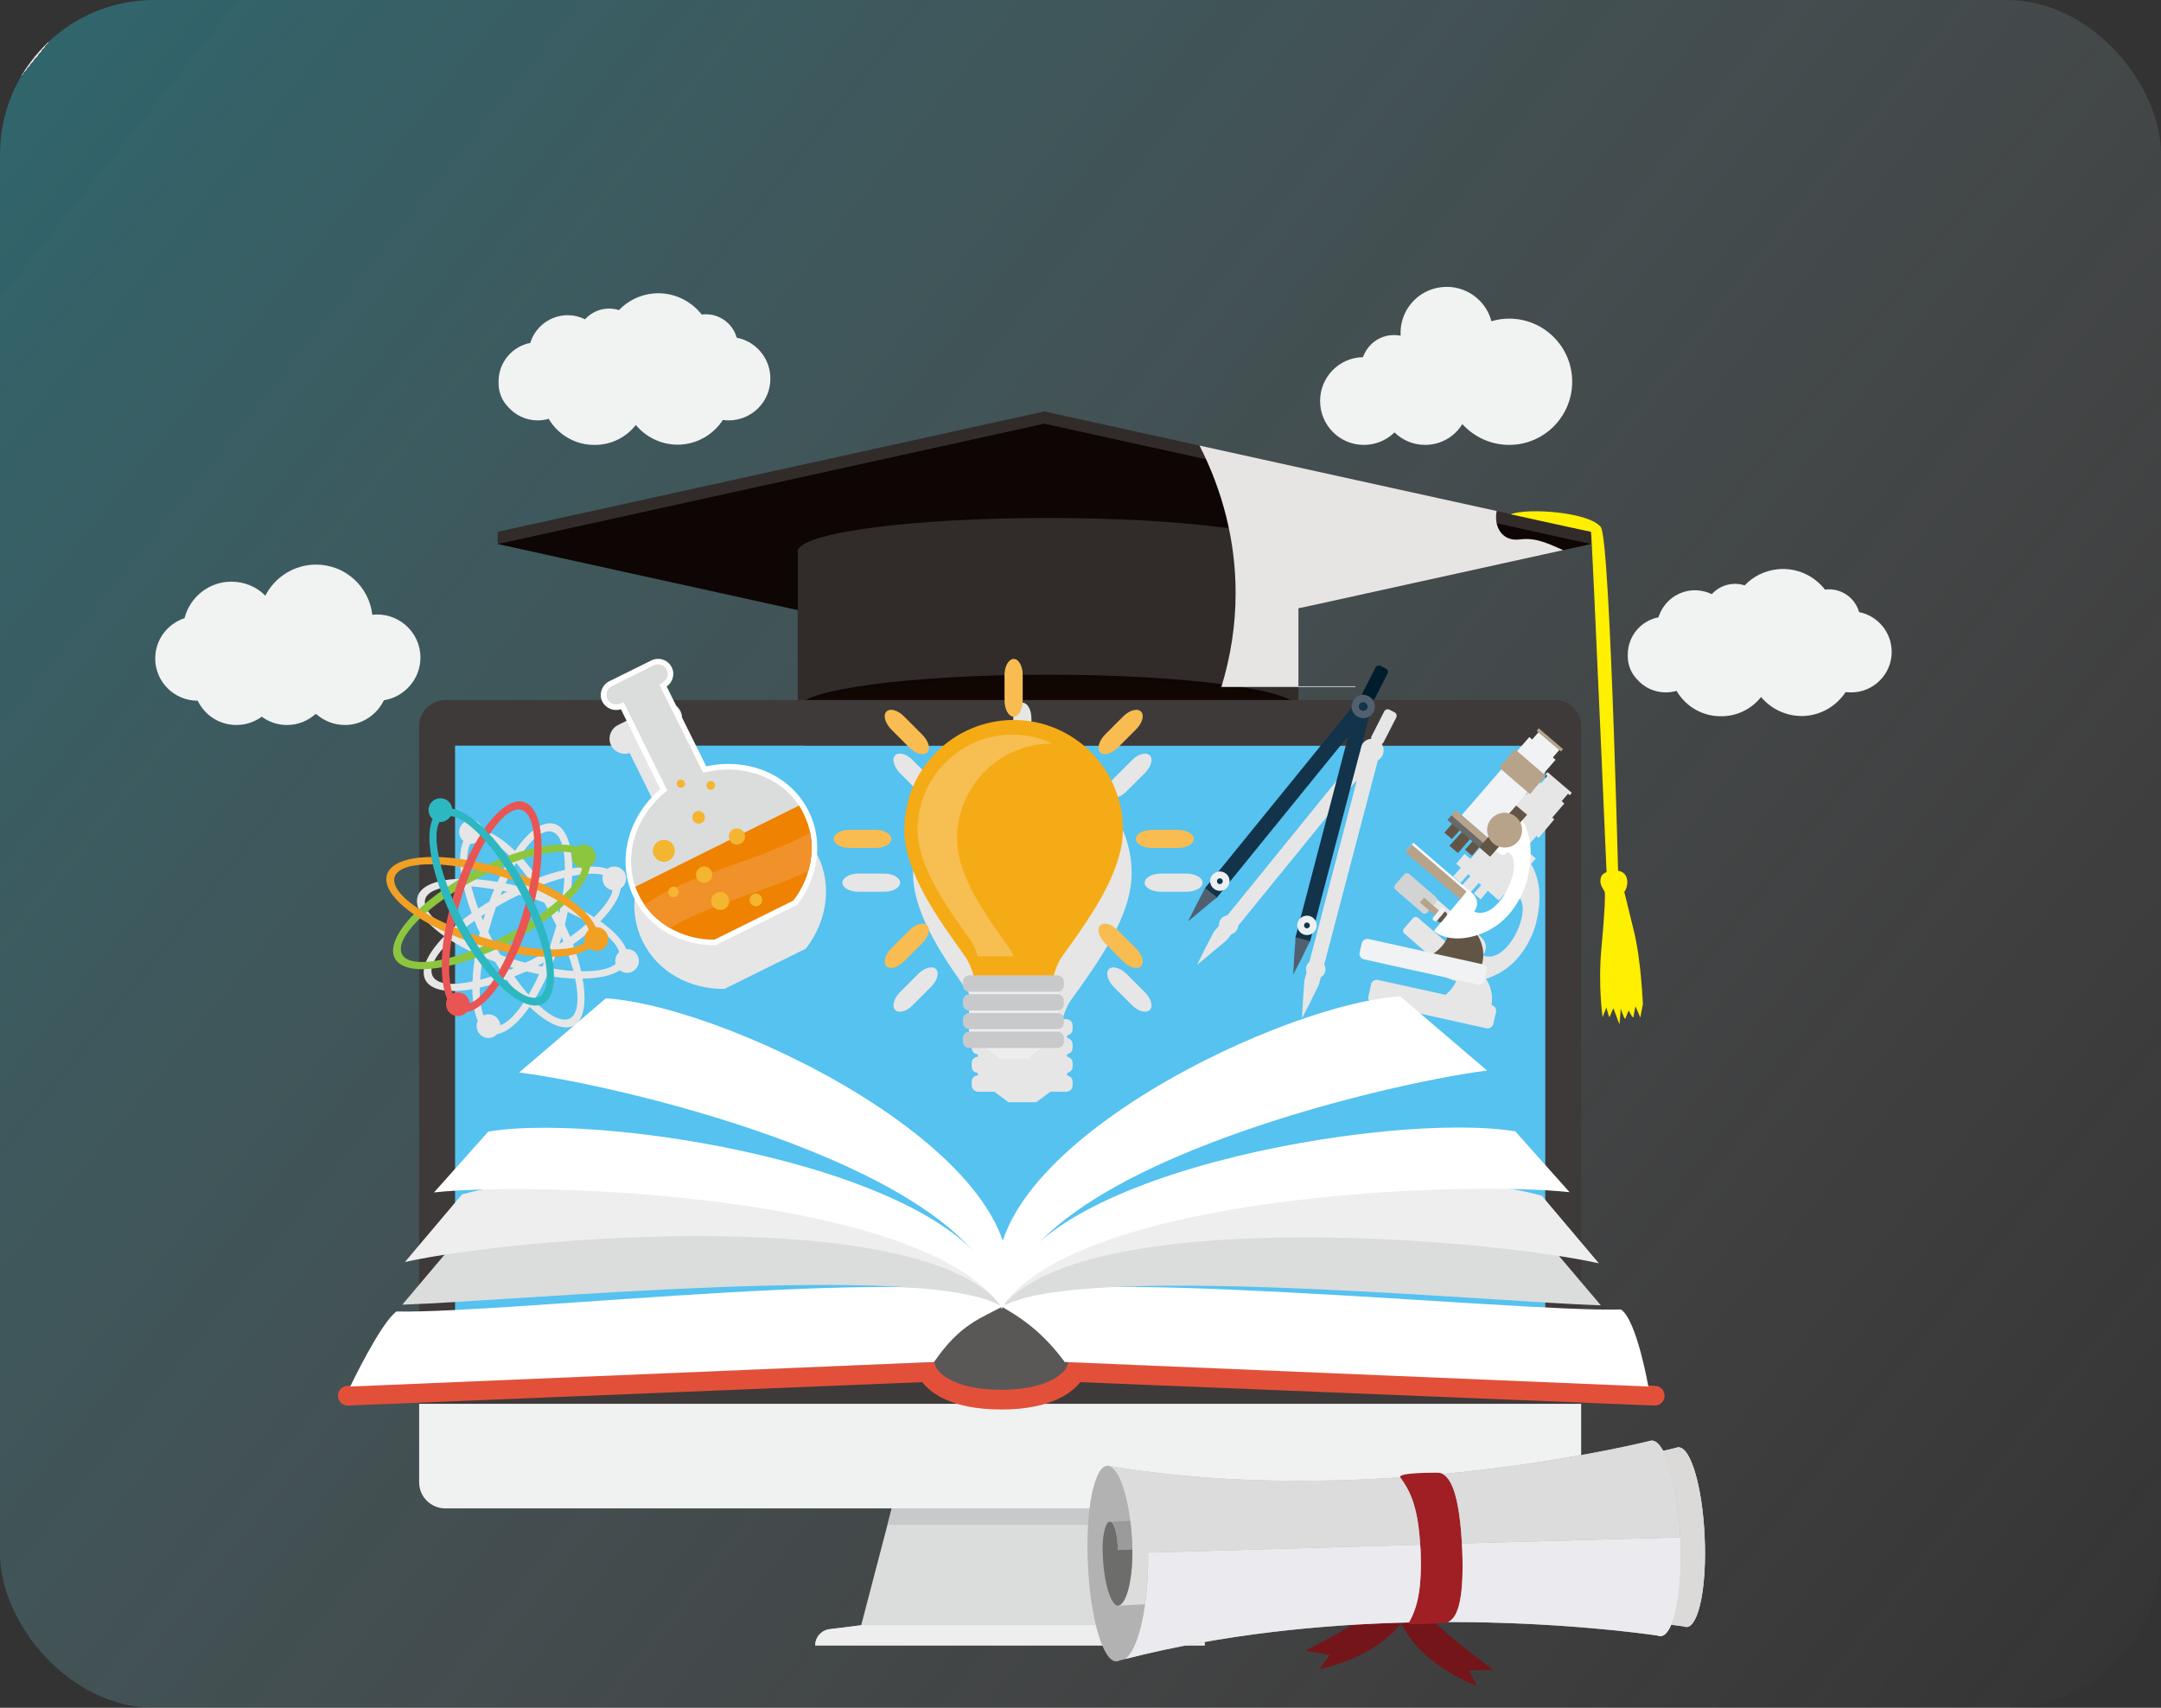 <svg width="701" height="554" viewBox="0 0 701 554" fill="none" xmlns="http://www.w3.org/2000/svg">
<rect x="0" y="0" width="701" height="554" fill="#333333" stroke="none"/>
<rect width="701" height="554" rx="50" fill="url(#paint0_linear_376_8745)"/>
<path d="M338.778 133.463L427.441 152.984L516.105 172.506V176.481L427.441 192.028L338.778 211.549L250.114 192.028L161.451 176.481V172.506L250.114 152.984L338.778 133.463Z" fill="#312C2A"/>
<path d="M338.778 137.438L427.441 156.96L516.105 176.481L427.441 196.003L338.778 215.524L250.114 196.003L161.451 176.481L250.114 156.96L338.778 137.438Z" fill="#0E0604"/>
<path d="M258.775 178.327H258.917C261.33 172.577 296.682 168.034 339.985 168.034C383.358 168.034 418.71 172.577 421.124 178.327H421.195V178.966V229.793H258.775V178.966V178.327Z" fill="#312C2A"/>
<path d="M339.985 240.725C384.778 240.725 421.195 235.827 421.195 229.793C421.195 223.759 384.778 218.861 339.985 218.861C295.263 218.861 258.775 223.759 258.775 229.793C258.775 235.827 295.263 240.725 339.985 240.725Z" fill="#0E0604"/>
<path d="M339.984 239.305C383.997 239.305 419.845 235.046 419.845 229.793C419.845 224.54 383.997 220.281 339.984 220.281C296.043 220.281 260.194 224.54 260.194 229.793C260.194 235.046 296.043 239.305 339.984 239.305Z" fill="#120603"/>
<path d="M490.052 166.827C495.731 164.627 515.75 166.188 519.299 171.016C522.494 175.346 525.333 300.426 525.333 300.426L521.926 300.639C521.926 300.639 516.389 172.577 516.105 172.506C515.75 172.506 490.052 166.827 490.052 166.827Z" fill="#FFEF00"/>
<path d="M519.512 284.17C518.305 286.867 520.435 288.571 520.577 289.494C520.719 290.487 520.577 296.025 519.441 308.021C518.376 320.089 519.867 329.957 519.867 329.957C519.867 329.957 521.145 326.549 521.145 326.833C521.145 327.188 521.997 330.312 522.139 329.886C522.281 329.531 523.345 327.046 523.345 327.046L525.333 332.299L525.759 327.259C525.759 327.259 527.037 331.092 527.25 330.454C527.392 329.886 528.315 327.827 528.315 327.827C528.315 327.827 529.734 330.595 529.876 329.957C529.947 329.389 530.515 326.407 530.515 326.407C530.515 326.407 532.148 330.383 532.148 330.028C532.148 329.673 532.929 325.768 532.929 325.768C532.929 325.768 532.361 311.429 530.018 302.058C527.747 292.617 526.895 289.352 526.895 289.352C526.895 289.352 528.173 287.79 527.818 285.376C527.179 280.833 520.364 282.324 519.512 284.17Z" fill="#FFEF00"/>
<g style="mix-blend-mode:multiply">
<path d="M421.194 197.352L427.441 196.003L507.089 178.469C502.475 176.482 498.358 174.281 493.034 174.991C487 175.772 484.515 170.519 485.509 165.762L427.441 152.985L389.108 144.537C396.633 159.303 400.821 175.488 400.821 192.383C400.821 202.889 399.188 213.04 396.207 222.836H439.722V222.623H421.194V197.352Z" fill="#E7E5E4"/>
</g>
<path d="M264.454 533.762C264.454 531.065 266.441 528.864 269.068 528.509L279.361 527.231L289.583 488.117H365.682L375.904 527.231L386.197 528.509C388.824 528.864 390.812 531.065 390.812 533.762H264.454Z" fill="#DBDCDC"/>
<path d="M287.879 494.648L289.583 488.117H365.682L367.386 494.648H287.879Z" fill="#C8C9CA"/>
<path d="M135.966 455.392V235.543C135.966 230.858 139.8 227.096 144.485 227.096H504.463C509.148 227.096 512.911 230.858 512.911 235.543V455.392H135.966Z" fill="#3E3A39"/>
<path d="M504.463 489.324H144.485C139.8 489.324 135.966 485.562 135.966 480.877V455.392H512.911V480.877C512.911 485.562 509.148 489.324 504.463 489.324Z" fill="#F0F1F1"/>
<path d="M264.454 533.762C264.454 531.065 266.441 528.864 269.068 528.509L279.361 527.231H375.904L386.197 528.509C388.824 528.864 390.812 531.065 390.812 533.762H264.454Z" fill="#EEEEEF"/>
<path d="M147.679 241.932H501.268V440.484H147.679V241.932Z" fill="#55C2F0"/>
<path d="M147.679 241.932H260.762L362.345 440.484H147.679V241.932Z" fill="#55C2F0"/>
<g style="mix-blend-mode:multiply">
<path d="M231.941 262.802L219.093 236.892C221.08 235.543 221.861 232.846 220.725 230.645C219.519 228.231 216.537 227.238 214.124 228.444L200.494 235.188C198.08 236.395 197.016 239.377 198.222 241.79C199.358 243.991 201.914 245.056 204.256 244.275L217.034 270.185C206.528 279.13 202.624 293.54 208.516 305.466C213.414 315.404 223.849 320.941 234.994 320.799L261.401 307.738C268.216 298.935 270.133 287.293 265.164 277.355C259.272 265.429 245.429 259.821 231.941 262.802Z" fill="#E6E6E6"/>
<path fill-rule="evenodd" clip-rule="evenodd" d="M206.812 309.938C207.805 311.784 207.096 314.127 205.25 315.12C203.83 315.901 202.197 315.688 201.062 314.766C198.506 316.469 194.318 317.392 188.994 317.463C190.342 325.13 189.491 330.88 186.083 332.725C182.676 334.5 177.423 332.016 171.815 326.62C168.265 331.661 164.574 334.926 161.309 335.423C161.025 335.754 160.67 336.038 160.244 336.275C158.398 337.269 156.055 336.559 155.062 334.642C154.423 333.506 154.494 332.229 154.991 331.164C153.855 328.608 153.287 325.059 153.216 320.87C145.62 322.219 139.87 321.367 138.025 317.96C136.179 314.482 138.734 309.229 144.13 303.691C137.741 299.219 134.333 294.534 135.469 290.843C136.605 287.151 142.071 285.164 149.88 285.093C148.957 279.911 149.028 275.58 150.305 272.812C149.927 272.481 149.619 272.102 149.383 271.676C148.389 269.83 149.099 267.488 151.015 266.494C152.861 265.5 155.204 266.21 156.197 268.056C156.434 268.482 156.576 268.931 156.623 269.404C159.605 269.972 163.225 272.315 167.059 276.006C171.46 269.617 176.145 266.139 179.907 267.275C183.599 268.411 185.515 273.948 185.657 281.685C190.342 280.904 194.318 280.904 197.086 281.827C197.228 281.733 197.347 281.638 197.441 281.543C199.358 280.55 201.7 281.259 202.694 283.176C203.617 284.951 202.978 287.151 201.346 288.216C200.92 291.269 198.506 295.031 194.744 298.864C199.074 301.917 202.055 305.04 203.12 307.88C204.611 307.809 206.102 308.519 206.812 309.938ZM185.586 284.17C185.515 286.938 185.16 289.991 184.663 293.256C187.645 294.605 190.342 296.025 192.685 297.516C196.021 294.25 198.222 291.198 198.719 288.784C197.583 288.642 196.447 287.932 195.88 286.796C195.383 285.803 195.312 284.738 195.596 283.815C193.253 283.176 189.775 283.318 185.586 284.17ZM179.268 304.33C179.694 302.958 180.097 301.609 180.475 300.284C179.86 299.006 179.221 297.729 178.559 296.451C177.896 295.173 177.21 293.943 176.5 292.759C175.175 292.286 173.826 291.837 172.454 291.411C171.081 290.985 169.732 290.606 168.407 290.275C167.13 290.89 165.852 291.529 164.574 292.191C163.344 292.854 162.113 293.54 160.883 294.25C160.457 295.575 160.031 296.9 159.605 298.225C159.179 299.598 158.777 300.97 158.398 302.343C159.013 303.573 159.652 304.827 160.315 306.105C160.977 307.383 161.663 308.613 162.373 309.796C163.698 310.27 165.047 310.719 166.42 311.145C167.792 311.571 169.141 311.95 170.466 312.281C171.744 311.713 173.021 311.074 174.299 310.364C175.53 309.702 176.76 309.016 177.991 308.306C178.417 307.028 178.842 305.703 179.268 304.33ZM181.398 296.238C181.54 295.765 181.658 295.268 181.753 294.747C181.28 294.558 180.806 294.368 180.333 294.179C180.523 294.51 180.712 294.865 180.901 295.244C181.09 295.575 181.256 295.907 181.398 296.238ZM182.25 292.191C182.676 289.565 182.96 287.009 183.102 284.738C180.877 285.306 178.511 286.063 176.003 287.009C176.76 288.145 177.517 289.352 178.275 290.63C179.647 291.103 180.972 291.624 182.25 292.191ZM173.518 288.003C173.045 288.193 172.596 288.382 172.17 288.571C172.501 288.666 172.856 288.784 173.234 288.926C173.613 289.021 173.968 289.115 174.299 289.21C174.063 288.784 173.802 288.382 173.518 288.003ZM172.028 285.803C170.466 283.626 168.928 281.662 167.413 279.911C166.207 281.898 165.071 284.099 164.006 286.583C165.378 286.82 166.751 287.128 168.123 287.506C169.448 286.891 170.75 286.323 172.028 285.803ZM162.941 288.997C162.752 289.47 162.563 289.944 162.373 290.417C162.705 290.228 163.036 290.038 163.367 289.849C163.698 289.66 164.053 289.47 164.432 289.281C163.911 289.186 163.415 289.092 162.941 288.997ZM160.315 288.5C157.688 288.074 155.204 287.719 152.861 287.577C153.476 289.849 154.233 292.239 155.133 294.747C156.316 293.943 157.523 293.185 158.753 292.475C159.226 291.103 159.747 289.778 160.315 288.5ZM156.126 297.232C156.316 297.658 156.505 298.107 156.694 298.58C156.836 298.202 156.955 297.847 157.049 297.516C157.144 297.137 157.262 296.758 157.404 296.38C156.978 296.664 156.552 296.948 156.126 297.232ZM153.926 298.722C151.749 300.237 149.785 301.775 148.034 303.337C150.022 304.472 152.293 305.608 154.707 306.744C154.991 305.372 155.298 303.975 155.63 302.556C155.014 301.278 154.446 300 153.926 298.722ZM157.12 307.809C157.594 307.998 158.067 308.187 158.54 308.377C158.351 308.045 158.161 307.714 157.972 307.383C157.783 307.004 157.617 306.649 157.475 306.318C157.333 306.839 157.215 307.336 157.12 307.809ZM156.623 310.435C156.197 313.062 155.913 315.546 155.772 317.818C157.996 317.25 160.362 316.493 162.87 315.546C162.113 314.411 161.356 313.227 160.599 311.997C159.226 311.476 157.901 310.956 156.623 310.435ZM165.355 314.624C165.828 314.434 166.278 314.221 166.704 313.985C166.372 313.89 166.017 313.795 165.639 313.701C165.26 313.559 164.905 313.44 164.574 313.346C164.811 313.772 165.071 314.198 165.355 314.624ZM166.846 316.753C168.407 318.978 169.945 320.941 171.46 322.645C172.667 320.658 173.802 318.457 174.867 316.043C173.495 315.759 172.122 315.452 170.75 315.12C169.425 315.688 168.123 316.233 166.846 316.753ZM175.932 313.559C176.121 313.133 176.311 312.683 176.5 312.21C176.169 312.399 175.837 312.565 175.506 312.707C175.175 312.896 174.82 313.086 174.441 313.275C174.962 313.369 175.459 313.464 175.932 313.559ZM178.559 314.056C181.185 314.553 183.67 314.837 186.012 314.979C185.397 312.754 184.64 310.388 183.741 307.88C182.557 308.637 181.351 309.394 180.12 310.151C179.647 311.476 179.126 312.778 178.559 314.056ZM182.747 305.395C182.557 304.922 182.368 304.449 182.179 303.975C182.037 304.354 181.919 304.733 181.824 305.111C181.729 305.443 181.611 305.797 181.469 306.176C181.895 305.892 182.321 305.632 182.747 305.395ZM184.947 303.904C187.124 302.343 189.088 300.781 190.839 299.219C188.852 298.083 186.58 296.948 184.167 295.812C183.883 297.184 183.575 298.58 183.244 300C183.859 301.325 184.427 302.627 184.947 303.904ZM168.762 277.71C170.679 279.769 172.596 282.182 174.512 284.809C177.565 283.673 180.475 282.821 183.244 282.182C183.315 275.438 181.966 270.682 179.126 269.83C176.216 268.979 172.454 272.031 168.762 277.71ZM152.577 273.735C151.299 275.935 151.228 279.982 152.293 285.093C155.133 285.235 158.185 285.519 161.38 286.087C162.728 283.105 164.148 280.408 165.71 278.065C162.018 274.303 158.682 272.031 156.126 271.818C155.772 272.457 155.275 272.954 154.565 273.309C153.926 273.593 153.216 273.735 152.577 273.735ZM145.904 301.988C147.963 300.071 150.305 298.083 153.003 296.238C151.867 293.185 150.944 290.204 150.376 287.506C143.562 287.364 138.876 288.784 137.954 291.624C137.102 294.463 140.225 298.296 145.904 301.988ZM153.287 318.386C153.358 315.617 153.713 312.565 154.21 309.37C151.228 308.022 148.531 306.531 146.188 305.04C141.29 309.725 138.947 314.056 140.367 316.682C141.787 319.309 146.614 319.806 153.287 318.386ZM170.111 324.846C168.194 322.787 166.278 320.374 164.361 317.747C161.309 318.883 158.398 319.735 155.63 320.374C155.559 324.136 155.984 327.188 156.836 329.389C158.682 328.537 160.883 329.247 161.876 331.093C162.113 331.566 162.255 332.063 162.302 332.583C164.716 331.732 167.413 328.963 170.111 324.846ZM186.58 317.463C183.741 317.392 180.688 317.037 177.494 316.54C176.145 319.451 174.725 322.148 173.163 324.562C177.92 329.389 182.179 331.732 184.876 330.383C187.503 328.963 187.929 324.065 186.58 317.463ZM199.713 312.707C199.358 311.287 199.784 309.796 200.849 308.874C200.21 306.389 197.37 303.479 192.969 300.568C190.91 302.485 188.568 304.472 185.87 306.389C187.006 309.441 187.929 312.352 188.497 315.05C193.75 315.191 197.725 314.34 199.713 312.707Z" fill="#E6E6E6"/>
<path fill-rule="evenodd" clip-rule="evenodd" d="M508.651 257.478L506.592 259.892L507.444 260.673L503.54 265.216L504.179 265.784L499.139 271.818L498.429 271.179L493.885 276.361L494.666 275.509L498.216 278.491L496.654 280.265C499.352 284.88 500.274 290.63 498.429 298.793C497.222 304.33 493.46 310.932 488.136 314.553C486.219 315.83 484.16 316.824 482.102 317.534C483.663 320.09 484.373 323.071 483.805 326.052C484.87 326.265 485.509 327.259 485.296 328.324L484.586 331.235L484.444 332.157C484.16 333.151 483.166 333.79 482.173 333.577L445.33 325.414C444.265 325.201 443.626 324.207 443.91 323.142L444.549 320.232L444.762 319.309C444.975 318.315 445.969 317.676 446.963 317.889L468.898 322.716C470.389 321.509 471.595 320.019 472.376 318.244C470.673 317.889 469.182 317.179 467.975 316.185L470.46 313.204C470.247 313.488 469.821 313.488 469.537 313.275L469.04 312.849C468.756 313.133 468.33 313.133 468.046 312.92L467.833 312.778C467.549 312.494 467.478 312.068 467.762 311.784L468.259 311.145L466.413 309.512L465.845 310.222C465.419 310.719 464.71 310.79 464.213 310.364L455.552 302.84C455.055 302.414 454.984 301.704 455.41 301.207L458.321 297.87C458.747 297.374 459.527 297.303 460.024 297.728L468.614 305.182C469.111 305.608 469.182 306.389 468.756 306.886L467.833 307.951L469.608 309.512L470.247 308.803C470.46 308.519 470.886 308.519 471.169 308.732L471.453 308.944C471.737 309.157 471.737 309.583 471.524 309.867L472.021 310.293C472.305 310.506 472.305 310.861 472.163 311.145L476.494 305.963L458.676 290.63L459.173 290.062L461.302 287.577L479.049 302.84C483.45 305.821 481.818 308.803 481.037 309.938C489.271 313.346 497.79 293.753 492.111 290.701C491.259 290.275 491.614 292.759 488.561 290.63L487.994 290.062L486.219 292.12L482.811 289.139L482.598 288.997L480.327 291.765L478.055 289.849L480.469 287.151L479.688 286.441L475.784 290.914L473.015 288.571L476.99 284.17L476.281 283.602L473.796 286.37L471.382 284.312L473.867 281.472L472.376 280.195L473.157 279.272L473.441 278.917L473.654 278.704L475.074 277L476.99 278.633L489.839 263.796L489.2 263.228L490.691 261.454L494.24 257.195L495.021 257.833L498.926 253.29L499.848 254.142L501.907 251.728L502.901 252.58L501.339 251.232L501.978 250.451L509.858 257.195L509.219 257.975L508.651 257.478Z" fill="#E6E6E6"/>
<path d="M345.805 330.595H344.67C345.309 328.324 346.231 326.123 347.367 324.491C356.099 312.352 367.102 297.231 367.102 283.318C367.102 263.725 351.271 247.824 331.75 247.753C331.703 247.753 331.679 247.753 331.679 247.753C331.632 247.753 331.608 247.753 331.608 247.753C312.015 247.824 296.185 263.725 296.185 283.318C296.185 297.231 307.259 312.352 315.92 324.491C317.126 326.123 317.978 328.324 318.617 330.595H317.339C316.204 330.595 315.21 331.518 315.21 332.583V333.932C315.21 334.997 316.062 335.849 317.197 335.92V336.7C316.062 336.771 315.21 337.623 315.21 338.688V340.037C315.21 341.102 316.062 341.953 317.197 342.024V342.805C316.062 342.876 315.21 343.728 315.21 344.793V346.071C315.21 347.136 316.062 347.987 317.197 348.058V348.839C316.062 348.91 315.21 349.762 315.21 350.827V352.176C315.21 353.241 316.204 354.163 317.339 354.163H322.592L327.136 357.571H331.679H336.151L340.694 354.163H345.805C347.012 354.163 347.935 353.241 347.935 352.176V350.827C347.935 349.833 347.154 349.052 346.16 348.91V348.058C347.154 347.916 347.935 347.065 347.935 346.071V344.793C347.935 343.799 347.154 342.947 346.16 342.805V341.954C347.154 341.812 347.935 341.031 347.935 340.037V338.688C347.935 337.694 347.154 336.913 346.16 336.7V335.92C347.154 335.707 347.935 334.926 347.935 333.932V332.583C347.935 331.518 347.012 330.595 345.805 330.595Z" fill="#E6E6E6"/>
<path d="M331.679 246.688C333.311 246.688 334.589 244.345 334.589 241.506V233.129C334.589 230.29 333.311 227.947 331.679 227.947C330.046 227.947 328.697 230.29 328.697 233.129V241.506C328.697 244.345 330.046 246.688 331.679 246.688Z" fill="#E6E6E6"/>
<path d="M297.818 256.698C299.876 258.756 302.432 259.466 303.639 258.259C304.774 257.124 304.064 254.568 302.006 252.509L296.114 246.617C294.126 244.559 291.5 243.849 290.364 245.056C289.228 246.192 289.938 248.747 291.926 250.806L297.818 256.698Z" fill="#E6E6E6"/>
<path d="M291.997 286.37C291.997 284.737 289.654 283.389 286.814 283.389H278.438C275.598 283.389 273.256 284.737 273.256 286.37C273.256 287.932 275.598 289.281 278.438 289.281H286.814C289.654 289.281 291.997 287.932 291.997 286.37Z" fill="#E6E6E6"/>
<path d="M297.818 315.972L291.926 321.864C289.938 323.923 289.228 326.478 290.364 327.614C291.5 328.821 294.126 328.111 296.114 326.052L302.006 320.16C304.064 318.102 304.774 315.546 303.639 314.41C302.432 313.203 299.876 313.913 297.818 315.972Z" fill="#E6E6E6"/>
<path d="M365.469 315.972C363.411 313.913 360.855 313.203 359.719 314.41C358.584 315.546 359.293 318.102 361.281 320.16L367.173 326.052C369.232 328.111 371.787 328.821 372.994 327.614C374.13 326.478 373.42 323.923 371.361 321.864L365.469 315.972Z" fill="#E6E6E6"/>
<path d="M390.102 286.37C390.102 284.737 387.759 283.389 384.849 283.389H376.543C373.633 283.389 371.29 284.737 371.29 286.37C371.29 287.932 373.633 289.281 376.543 289.281H384.849C387.759 289.281 390.102 287.932 390.102 286.37Z" fill="#E6E6E6"/>
<path d="M365.469 256.698L371.361 250.806C373.42 248.747 374.13 246.192 372.994 245.056C371.787 243.849 369.232 244.559 367.173 246.617L361.281 252.509C359.293 254.568 358.584 257.124 359.719 258.259C360.855 259.466 363.411 258.756 365.469 256.698Z" fill="#E6E6E6"/>
<path d="M446.963 246.688C447.531 246.333 448.098 245.765 448.453 245.127C449.021 243.849 448.95 242.429 448.24 241.364C448.453 241.222 448.666 241.08 448.808 240.796L452.926 232.775C453.21 232.136 452.997 231.355 452.358 231.071L450.725 230.219C450.086 229.935 449.305 230.148 449.021 230.787L444.904 238.88C444.762 239.093 444.762 239.377 444.833 239.66C443.555 239.731 442.348 240.441 441.71 241.719C441.355 242.358 441.213 243.068 441.284 243.778L398.123 296.947C397.129 297.089 396.206 297.657 395.71 298.651C395.497 299.148 395.355 299.716 395.426 300.284L393.864 302.13C393.864 302.177 393.84 302.224 393.793 302.272V302.201L390.953 307.667L388.256 313.062L392.941 309.157L397.626 305.253C397.626 305.253 397.65 305.253 397.697 305.253L399.472 303.052C400.253 302.839 400.963 302.272 401.318 301.491C401.507 301.112 401.625 300.71 401.673 300.284L439.509 253.787C439.935 253.219 440.148 253.361 439.935 254L424.744 312.068C424.412 312.304 424.152 312.612 423.963 312.991C423.608 313.772 423.537 314.623 423.821 315.404L423.111 318.102C423.111 318.149 423.111 318.196 423.111 318.244L422.685 324.278L422.33 330.383L425.098 324.988L427.796 319.451C427.843 319.451 427.867 319.427 427.867 319.38L428.435 317.037C428.932 316.753 429.358 316.327 429.642 315.83C430.068 314.836 430.068 313.772 429.571 312.849L446.963 246.688Z" fill="#E6E6E6"/>
</g>
<path d="M315.849 423.093C313.932 424.37 299.876 441.975 299.876 441.975C299.876 441.975 306.052 450.991 314.287 453.12C322.451 455.321 340.126 454.043 346.16 448.009C352.194 442.046 352.194 438.142 352.194 438.142C352.194 438.142 339.346 427.494 332.247 424.37C325.077 421.176 315.849 423.093 315.849 423.093Z" fill="#595857" stroke="#231916" stroke-width="0.71" stroke-miterlimit="22.926"/>
<path d="M536.975 449.571L348.928 441.904L346.657 441.62L345.876 443.75C345.592 444.318 341.475 450.849 324.793 450.849C308.111 450.849 303.993 444.318 303.709 443.75L302.999 441.833L112.682 449.571C110.907 449.642 109.558 451.132 109.629 452.907C109.7 454.611 111.191 456.031 112.895 455.96L299.166 448.364C301.651 451.558 308.323 457.237 324.793 457.237C341.262 457.237 347.935 451.558 350.419 448.364L536.691 455.96C538.465 456.031 539.885 454.611 539.956 452.907C540.027 451.132 538.678 449.642 536.975 449.571Z" fill="#E3503A"/>
<path d="M326.639 423.093C317.978 427.778 311.518 429.41 303 441.833L113.605 449.784C113.605 449.784 123.614 428.843 128.654 425.435C164.574 426.287 313.79 408.895 326.639 423.093Z" fill="white"/>
<path d="M322.876 422.738C331.466 427.352 338.352 432.321 345.38 441.833L534.704 449.784C534.704 449.784 530.941 428.204 525.83 424.796C489.91 425.719 334.944 409.392 322.876 422.738Z" fill="white"/>
<path d="M324.793 423.731C300.728 409.179 169.259 421.957 130.5 423.234L149.028 401.299C183.386 398.886 312.086 389.586 324.793 423.731Z" fill="#DBDCDC"/>
<path d="M324.935 423.661C298.244 390.367 167.556 401.299 131.352 409.392L149.88 387.457C191.904 375.744 322.096 381.139 324.935 423.661Z" fill="#EEEEEF"/>
<path d="M324.864 424.015C299.45 387.599 175.222 383.055 140.793 386.818L158.398 367.083C198.364 360.339 322.166 381.21 324.864 424.015Z" fill="white"/>
<path d="M325.006 423.944C349.142 409.463 480.611 422.17 519.299 423.448L500.772 401.583C466.485 399.099 337.784 389.87 325.006 423.944Z" fill="#DBDCDC"/>
<path d="M325.006 424.015C351.769 390.793 482.386 401.725 518.661 409.818L500.133 387.882C458.037 376.098 327.917 381.564 325.006 424.015Z" fill="#EEEEEF"/>
<path d="M325.077 423.873C350.491 387.456 474.648 382.913 509.148 386.746L491.543 367.012C451.506 360.268 327.775 381.067 325.077 423.873Z" fill="white"/>
<path d="M324.935 424.796C319.398 380.003 202.836 352.247 168.407 347.917L196.518 323.852C237.762 326.408 344.102 378.725 324.935 424.796Z" fill="white"/>
<path d="M325.857 424.157C331.394 379.364 447.885 351.679 482.385 347.278L454.203 323.213C413.03 325.839 306.691 378.157 325.857 424.157Z" fill="white"/>
<path d="M229.102 248.605C242.59 245.623 256.432 251.231 262.324 263.157C267.293 273.095 265.377 284.737 258.562 293.54L232.155 306.602C221.01 306.744 210.574 301.206 205.676 291.268C199.784 279.342 203.689 264.932 214.195 255.987L201.417 230.077C199.074 230.858 196.519 229.793 195.383 227.592C194.176 225.179 195.241 222.197 197.655 220.99L211.284 214.247C213.698 213.04 216.679 214.034 217.886 216.447C219.022 218.648 218.241 221.345 216.253 222.694L229.102 248.605Z" fill="white"/>
<path d="M231.728 304.827L257.355 292.12C263.53 284.028 265.305 273.238 260.691 264.009C255.012 252.438 241.737 247.682 229.456 250.38L228.108 250.663L213.91 222.126L215.259 221.204C216.537 220.352 216.963 218.648 216.253 217.228C215.543 215.738 213.626 215.099 212.064 215.809L198.435 222.623C196.873 223.404 196.305 225.25 197.015 226.812C197.725 228.16 199.358 228.87 200.777 228.373L202.339 227.876L216.466 256.413L215.401 257.336C205.818 265.429 201.558 278.917 207.308 290.488C211.922 299.716 221.577 304.827 231.728 304.827Z" fill="#DBDCDC"/>
<path d="M259.201 261.312L206.102 287.648C206.433 288.594 206.836 289.541 207.309 290.487C211.923 299.716 221.577 304.827 231.729 304.827L257.355 292.12C263.531 284.028 265.306 273.237 260.692 264.009C260.266 263.063 259.769 262.163 259.201 261.312Z" fill="#EF8200"/>
<path d="M209.012 293.469C211.213 296.592 214.052 299.148 217.318 301.065C231.231 292.901 247.629 289.494 262.182 282.608C263.389 278.561 263.673 274.231 262.821 270.043C245.784 279.697 225.41 282.537 209.012 293.469Z" fill="#F19129"/>
<path d="M213.768 272.812C215.543 271.96 217.673 272.67 218.525 274.373C219.447 276.148 218.667 278.278 216.963 279.201C215.188 280.052 213.058 279.343 212.136 277.568C211.284 275.793 211.994 273.663 213.768 272.812Z" fill="#F4B531"/>
<path d="M225.695 263.3C226.688 262.803 227.966 263.229 228.463 264.222C228.96 265.216 228.534 266.494 227.54 266.991C226.546 267.488 225.269 267.062 224.772 266.068C224.275 265.003 224.701 263.796 225.695 263.3Z" fill="#F4B531"/>
<path d="M229.953 253.503C230.592 253.148 231.444 253.432 231.799 254.142C232.154 254.852 231.87 255.704 231.16 256.058C230.45 256.413 229.598 256.129 229.314 255.42C228.959 254.71 229.243 253.858 229.953 253.503Z" fill="#F4B531"/>
<path d="M220.3 253.006C220.939 252.723 221.719 252.935 222.074 253.645C222.429 254.284 222.145 255.065 221.506 255.42C220.797 255.775 220.016 255.491 219.661 254.781C219.377 254.142 219.59 253.361 220.3 253.006Z" fill="#F4B531"/>
<path d="M227.256 281.331C228.534 280.692 230.166 281.26 230.805 282.537C231.444 283.886 230.876 285.448 229.599 286.087C228.321 286.726 226.688 286.229 226.049 284.88C225.41 283.602 225.907 282.041 227.256 281.331Z" fill="#F4B531"/>
<path d="M232.367 289.636C233.787 288.926 235.561 289.494 236.271 290.985C236.981 292.404 236.413 294.179 234.923 294.889C233.503 295.599 231.728 295.031 231.018 293.54C230.308 292.12 230.876 290.346 232.367 289.636Z" fill="#F4B531"/>
<path d="M237.904 268.978C239.182 268.339 240.744 268.836 241.383 270.185C242.093 271.462 241.525 273.024 240.247 273.663C238.898 274.373 237.336 273.805 236.698 272.527C236.059 271.178 236.556 269.617 237.904 268.978Z" fill="#F4B531"/>
<path d="M244.293 290.062C245.358 289.565 246.565 289.991 247.062 291.055C247.559 292.049 247.133 293.256 246.139 293.753C245.145 294.25 243.867 293.895 243.37 292.83C242.873 291.836 243.299 290.629 244.293 290.062Z" fill="#F4B531"/>
<path d="M217.744 287.79C218.595 287.364 219.589 287.719 220.015 288.571C220.441 289.423 220.157 290.487 219.234 290.913C218.382 291.339 217.389 290.984 216.963 290.132C216.537 289.281 216.892 288.216 217.744 287.79Z" fill="#F4B531"/>
<path fill-rule="evenodd" clip-rule="evenodd" d="M128.087 310.861C124.75 304.543 136.108 291.908 153.429 282.75C170.75 273.522 187.574 271.25 190.911 277.568C194.247 283.886 182.889 296.451 165.568 305.608C148.247 314.837 131.423 317.179 128.087 310.861ZM130.429 309.584C133.056 314.624 148.247 311.784 164.361 303.266C180.404 294.818 191.265 283.815 188.568 278.775C185.87 273.735 170.75 276.574 154.636 285.093C138.593 293.611 127.732 304.543 130.429 309.584Z" fill="#8CC63F"/>
<path fill-rule="evenodd" clip-rule="evenodd" d="M125.531 283.744C127.589 276.929 144.555 276.006 163.296 281.827C182.108 287.577 195.596 297.799 193.466 304.614C191.407 311.5 174.441 312.352 155.7 306.602C136.889 300.781 123.401 290.559 125.531 283.744ZM128.015 284.525C126.383 289.991 139.089 298.722 156.481 304.046C173.873 309.37 189.278 309.299 190.981 303.833C192.614 298.438 179.907 289.636 162.515 284.312C145.123 278.988 129.719 279.059 128.015 284.525Z" fill="#F1A024"/>
<path fill-rule="evenodd" clip-rule="evenodd" d="M169.969 260.176C176.784 262.305 177.636 279.2 171.886 298.012C166.136 316.753 155.913 330.241 149.028 328.182C142.213 326.052 141.361 309.157 147.111 290.417C152.861 271.605 163.083 258.117 169.969 260.176ZM169.188 262.731C163.722 261.099 154.99 273.805 149.666 291.126C144.271 308.518 144.413 323.994 149.808 325.626C155.274 327.33 164.006 314.623 169.33 297.231C174.725 279.839 174.583 264.435 169.188 262.731Z" fill="#E95553"/>
<path fill-rule="evenodd" clip-rule="evenodd" d="M142.852 262.803C149.17 259.395 161.734 270.753 170.963 288.145C180.12 305.466 182.463 322.219 176.145 325.627C169.827 328.963 157.262 317.605 148.034 300.284C138.876 282.892 136.534 266.139 142.852 262.803ZM144.059 265.145C139.089 267.772 141.858 282.963 150.376 299.006C158.895 315.05 169.898 325.911 174.938 323.284C179.907 320.587 177.139 305.395 168.62 289.352C160.102 273.309 149.099 262.448 144.059 265.145Z" fill="#2DB7C1"/>
<path d="M141.077 259.395C142.923 258.401 145.266 259.111 146.259 260.957C147.253 262.873 146.543 265.216 144.627 266.21C142.781 267.203 140.438 266.494 139.445 264.577C138.451 262.731 139.161 260.389 141.077 259.395Z" fill="#2DB7C1"/>
<path d="M146.686 322.361C148.602 321.367 150.945 322.077 151.939 323.994C152.933 325.839 152.223 328.182 150.306 329.176C148.46 330.17 146.118 329.46 145.124 327.543C144.13 325.697 144.84 323.355 146.686 322.361Z" fill="#E95553"/>
<path d="M187.503 274.445C189.42 273.451 191.763 274.161 192.757 276.077C193.75 277.923 193.04 280.266 191.124 281.259C189.278 282.253 186.936 281.543 185.942 279.698C184.948 277.781 185.658 275.438 187.503 274.445Z" fill="#8CC63F"/>
<path d="M191.692 301.207C193.537 300.213 195.88 300.923 196.874 302.84C197.867 304.685 197.158 307.028 195.312 308.022C193.395 309.015 191.053 308.306 190.059 306.46C189.065 304.543 189.775 302.201 191.692 301.207Z" fill="#F1A024"/>
<path d="M475.074 268.978L477.7 271.25L472.944 276.716L470.176 274.373L475.074 268.978Z" fill="#635545"/>
<path d="M471.879 266.281L474.364 268.411L470.957 272.173L468.543 270.115L471.879 266.281Z" fill="#635545"/>
<path d="M478.552 271.889L480.682 273.734L477.487 277.568L475.216 275.651L478.552 271.889Z" fill="#635545"/>
<path d="M470.176 296.664C477.63 298.793 482.386 305.537 480.895 312.21C480.753 312.92 480.54 313.606 480.256 314.269L462.935 310.435C466.626 308.802 469.395 305.821 470.247 301.917C470.673 300.142 470.602 298.367 470.176 296.664Z" fill="#635545"/>
<path d="M491.046 262.164C495.731 267.488 497.932 274.019 495.589 284.596C494.382 290.133 490.62 296.735 485.296 300.355C478.41 305.04 469.607 305.821 465.135 301.988L476.209 288.642C480.611 291.623 478.978 294.605 478.197 295.741C486.432 299.148 494.95 279.556 489.271 276.503C488.419 276.077 488.774 278.562 485.722 276.432L481.746 272.741L482.669 271.818L491.046 262.164Z" fill="white"/>
<path d="M499.139 236.253L507.019 242.997L506.38 243.778L498.5 237.034L499.139 236.253Z" fill="#B7A38A"/>
<path d="M499.068 237.531L505.812 243.281L502.901 246.688L496.157 240.867L499.068 237.531Z" fill="#F1F2F4"/>
<path d="M496.086 239.092L504.605 246.475L482.669 271.818L474.151 264.435L496.086 239.092Z" fill="#F1F2F4"/>
<path d="M472.235 262.803L482.67 271.818L480.682 274.09L470.318 265.074L472.235 262.803Z" fill="#B7A38A"/>
<path d="M470.815 264.506L481.25 273.522L479.972 274.942L469.537 265.997L470.815 264.506Z" fill="#696969"/>
<path d="M458.463 273.38L476.21 288.642L474.08 291.198L456.333 275.864L458.463 273.38Z" fill="white"/>
<path d="M457.185 283.531L465.775 290.984C466.272 291.41 466.343 292.191 465.917 292.688L463.006 296.024C462.58 296.521 461.871 296.592 461.374 296.166L452.713 288.642C452.216 288.216 452.145 287.506 452.571 287.009L455.482 283.673C455.908 283.176 456.688 283.105 457.185 283.531Z" fill="#D2D3D3"/>
<path d="M461.941 291.198L469.04 297.303L467.691 298.864L460.592 292.759L461.941 291.198Z" fill="#B7A38A"/>
<path d="M468.33 295.315L469.182 296.096C469.466 296.309 469.537 296.735 469.253 297.019L467.62 299.006C467.407 299.29 466.981 299.29 466.697 299.077L465.775 298.296C465.491 298.083 465.491 297.657 465.704 297.374L467.336 295.386C467.549 295.102 467.975 295.102 468.33 295.315Z" fill="#635545"/>
<path d="M468.33 294.534L468.614 294.747C468.898 294.96 468.969 295.386 468.685 295.67L466.2 298.651C465.916 298.935 465.49 298.935 465.206 298.722L464.993 298.58C464.709 298.296 464.639 297.871 464.922 297.587L467.407 294.605C467.62 294.321 468.046 294.321 468.33 294.534Z" fill="#F1F2F4"/>
<path d="M457.966 273.948L475.713 289.21L473.654 291.766L455.836 276.432L457.966 273.948Z" fill="#B7A38A"/>
<path d="M491.827 261.312L495.376 264.293L483.379 277.923L479.83 274.87L491.827 261.312Z" fill="#635545"/>
<path d="M489.342 263.796C492.324 264.435 494.311 267.488 493.602 270.54C492.963 273.593 489.91 275.509 486.858 274.799C483.805 274.16 481.889 271.108 482.528 268.055C483.237 265.003 486.29 263.086 489.342 263.796Z" fill="#B7A38A"/>
<path d="M443.982 304.614L480.753 312.778C481.818 312.991 482.457 313.985 482.244 315.049L481.605 317.96C481.321 318.954 480.327 319.593 479.334 319.38L442.491 311.216C441.426 311.003 440.787 310.009 441.071 308.944L441.71 306.034C441.923 305.04 442.917 304.401 443.982 304.614Z" fill="#F1F2F4"/>
<path d="M491.401 242.997L501.34 251.587L496.3 257.621L486.361 249.031L487.852 247.256L491.401 242.997Z" fill="#B7A38A"/>
<path d="M340.055 338.333H328.839H317.623L324.296 343.373H328.839H333.311L340.055 338.333Z" fill="#EEEEEF"/>
<path d="M364.262 269.12C364.262 249.528 348.432 233.627 328.91 233.556C328.863 233.556 328.839 233.556 328.839 233.556C328.792 233.556 328.768 233.556 328.768 233.556C309.175 233.627 293.345 249.528 293.345 269.12C293.345 283.034 304.419 298.154 313.08 310.293C316.842 315.546 317.481 325.698 317.552 330.028C317.505 330.217 317.481 330.383 317.481 330.525V335.281C317.481 336.275 318.262 337.127 319.327 337.127H338.351C339.345 337.127 340.197 336.275 340.197 335.281V330.525C340.197 330.383 340.173 330.217 340.126 330.028C340.197 325.698 340.765 315.546 344.527 310.293C353.259 298.154 364.262 283.034 364.262 269.12Z" fill="#F5AB15"/>
<path d="M314.358 318.244H343.321V338.972H314.358V318.244Z" fill="#EEEEEF"/>
<path d="M345.095 325.839C345.095 326.904 344.173 327.827 342.966 327.827H314.5C313.364 327.827 312.37 326.904 312.37 325.839V324.491C312.37 323.426 313.364 322.503 314.5 322.503H342.966C344.173 322.503 345.095 323.426 345.095 324.491V325.839Z" fill="#C8C9CA"/>
<path d="M345.095 331.873C345.095 333.009 344.173 333.861 342.966 333.861H314.5C313.364 333.861 312.37 333.009 312.37 331.873V330.596C312.37 329.46 313.364 328.608 314.5 328.608H342.966C344.173 328.608 345.095 329.46 345.095 330.596V331.873Z" fill="#C8C9CA"/>
<path d="M345.095 319.735C345.095 320.871 344.173 321.723 342.966 321.723H314.5C313.364 321.723 312.37 320.871 312.37 319.735V318.386C312.37 317.321 313.364 316.398 314.5 316.398H342.966C344.173 316.398 345.095 317.321 345.095 318.386V319.735Z" fill="#C8C9CA"/>
<path d="M331.75 227.309C331.75 230.148 330.472 232.491 328.839 232.491C327.207 232.491 325.858 230.148 325.858 227.309V218.932C325.858 216.093 327.207 213.75 328.839 213.75C330.472 213.75 331.75 216.093 331.75 218.932V227.309Z" fill="#F8BC50"/>
<path d="M299.167 238.312C301.226 240.37 301.935 242.926 300.8 244.062C299.593 245.268 297.037 244.559 294.979 242.5L289.087 236.608C287.099 234.549 286.389 231.994 287.525 230.858C288.661 229.651 291.287 230.361 293.275 232.42L299.167 238.312Z" fill="#F8BC50"/>
<path d="M283.975 269.191C286.815 269.191 289.157 270.54 289.157 272.173C289.157 273.735 286.815 275.083 283.975 275.083H275.599C272.759 275.083 270.417 273.735 270.417 272.173C270.417 270.54 272.759 269.191 275.599 269.191H283.975Z" fill="#F8BC50"/>
<path d="M294.979 301.775C297.037 299.716 299.593 299.006 300.8 300.213C301.935 301.349 301.226 303.904 299.167 305.963L293.275 311.855C291.287 313.914 288.661 314.623 287.525 313.417C286.389 312.281 287.099 309.725 289.087 307.667L294.979 301.775Z" fill="#F8BC50"/>
<path d="M358.441 305.963C356.454 303.904 355.744 301.349 356.879 300.213C358.015 299.006 360.571 299.716 362.629 301.775L368.521 307.667C370.58 309.725 371.29 312.281 370.154 313.417C368.947 314.623 366.392 313.914 364.333 311.855L358.441 305.963Z" fill="#F8BC50"/>
<path d="M373.704 275.083C370.793 275.083 368.451 273.735 368.451 272.173C368.451 270.54 370.793 269.191 373.704 269.191H382.009C384.92 269.191 387.262 270.54 387.262 272.173C387.262 273.735 384.92 275.083 382.009 275.083H373.704Z" fill="#F8BC50"/>
<path d="M362.629 242.5C360.571 244.559 358.015 245.268 356.879 244.062C355.744 242.926 356.454 240.37 358.441 238.312L364.333 232.42C366.392 230.361 368.947 229.651 370.154 230.858C371.29 231.994 370.58 234.549 368.521 236.608L362.629 242.5Z" fill="#F8BC50"/>
<path fill-rule="evenodd" clip-rule="evenodd" d="M327.562 307.809C328.035 308.519 328.461 309.323 328.839 310.222H317.126C316.558 308.235 315.778 306.389 314.784 304.898C307.259 294.392 297.676 281.26 297.676 269.121C297.676 252.155 311.376 238.383 328.342 238.312C328.39 238.312 328.413 238.312 328.413 238.312C328.461 238.312 328.484 238.312 328.484 238.312C333.17 238.312 337.571 239.377 341.475 241.223C341.428 241.223 341.357 241.223 341.262 241.223C341.262 241.223 341.239 241.223 341.191 241.223C341.191 241.223 341.168 241.223 341.12 241.223C324.154 241.293 310.454 255.065 310.454 272.102C310.454 284.17 320.037 297.303 327.562 307.809ZM323.302 239.377C323.302 239.377 323.326 239.377 323.373 239.377C323.373 239.377 323.35 239.377 323.302 239.377Z" fill="#F7BE51"/>
<path d="M345.095 337.978C345.095 339.043 344.173 339.966 342.966 339.966H314.5C313.364 339.966 312.37 339.043 312.37 337.978V336.629C312.37 335.564 313.364 334.642 314.5 334.642H342.966C344.173 334.642 345.095 335.564 345.095 336.629V337.978Z" fill="#C8C9CA"/>
<path d="M445.969 226.599C445.685 227.237 444.904 227.45 444.265 227.166L442.632 226.315C441.993 226.031 441.78 225.25 442.064 224.682L446.182 216.589C446.466 215.95 447.246 215.737 447.885 216.021L449.518 216.873C450.157 217.157 450.37 217.938 450.086 218.577L445.969 226.599Z" fill="#001D2E"/>
<path d="M423.466 306.105C424.176 306.247 424.815 305.821 425.028 305.182L444.62 230.645C444.762 229.935 445.046 229.296 445.188 229.083C445.259 228.942 445.33 228.8 445.259 228.729C445.188 228.658 445.188 228.374 445.259 228.09C445.33 227.877 444.904 227.522 444.336 227.38C443.769 227.238 442.917 226.812 442.42 226.386C441.994 226.031 441.497 225.889 441.284 226.102C441.142 226.315 440.929 226.457 440.787 226.457C440.716 226.386 440.574 226.599 440.574 226.741C440.503 226.954 440.077 227.593 439.651 228.09L391.025 287.932C390.599 288.5 390.67 289.281 391.238 289.707L393.083 291.198C393.58 291.624 394.432 291.553 394.858 291.056L436.67 239.59C437.096 239.022 437.309 239.164 437.096 239.803L420.272 303.904C420.13 304.614 420.485 305.324 421.195 305.466L423.466 306.105Z" fill="#123349"/>
<path d="M392.799 289.565L394.787 291.056L390.102 294.96L385.417 298.865L388.114 293.469L390.954 288.003L392.799 289.565Z" fill="#50606F"/>
<path d="M422.685 304.685L420.272 304.046L419.846 310.08L419.491 316.185L422.259 310.79L424.957 305.253L422.685 304.685Z" fill="#50606F"/>
<path d="M445.614 230.929C444.621 232.775 442.349 233.485 440.503 232.562C438.658 231.639 437.877 229.367 438.871 227.522C439.793 225.605 442.065 224.895 443.911 225.818C445.756 226.741 446.537 229.012 445.614 230.929Z" fill="#50606F"/>
<path d="M443.485 229.864C443.13 230.503 442.278 230.787 441.568 230.432C440.858 230.077 440.574 229.225 440.929 228.586C441.284 227.876 442.136 227.592 442.846 227.947C443.556 228.302 443.84 229.154 443.485 229.864Z" fill="#123349"/>
<path d="M426.802 301.633C425.95 303.194 424.105 303.762 422.543 302.981C420.981 302.2 420.342 300.284 421.123 298.793C421.904 297.231 423.821 296.592 425.383 297.373C426.944 298.154 427.583 300.071 426.802 301.633Z" fill="#EBF0F2"/>
<path d="M398.478 287.293C397.698 288.854 395.852 289.422 394.29 288.641C392.728 287.861 392.09 285.944 392.87 284.453C393.651 282.891 395.568 282.253 397.13 283.033C398.691 283.814 399.33 285.731 398.478 287.293Z" fill="#EBF0F2"/>
<path d="M396.561 286.299C396.277 286.725 395.709 286.938 395.283 286.725C394.787 286.441 394.645 285.873 394.858 285.448C395.071 284.951 395.638 284.809 396.135 285.022C396.561 285.235 396.774 285.802 396.561 286.299Z" fill="#123349"/>
<path d="M424.814 300.639C424.53 301.065 423.962 301.278 423.536 301.065C423.04 300.781 422.898 300.213 423.11 299.787C423.323 299.29 423.891 299.148 424.388 299.361C424.814 299.574 425.027 300.142 424.814 300.639Z" fill="#123349"/>
<path d="M460.735 519.707C461.161 521.268 460.593 524.037 484.516 541.784C484.09 541.713 476.494 541.855 476.494 541.855L479.05 546.895C468.898 542.92 456.688 534.827 452.997 522.617L460.735 519.707Z" fill="#74151A"/>
<path d="M450.512 517.506C449.873 518.997 449.944 521.837 423.466 535.466C423.963 535.537 431.345 536.886 431.345 536.886L428.009 541.429C438.728 539.158 452.074 533.053 457.682 521.624L450.512 517.506Z" fill="#74151A"/>
<path d="M543.719 469.66C542.725 469.944 540.595 470.441 537.543 471.08C540.24 476.333 542.37 486.768 542.938 498.765C543.506 510.762 542.299 521.268 540.17 526.805C543.08 527.16 545.139 527.444 546.203 527.586C546.535 527.728 546.842 527.799 547.126 527.799C551.102 527.586 553.728 514.382 552.947 498.339C552.237 482.225 548.404 469.305 544.429 469.518C544.192 469.518 543.956 469.566 543.719 469.66Z" fill="#F7FBFD"/>
<path d="M543.719 469.66C542.725 469.944 540.595 470.441 537.543 471.08C540.24 476.333 542.37 486.768 542.938 498.765C543.506 510.762 542.299 521.268 540.17 526.805C543.08 527.16 545.139 527.444 546.203 527.586C546.535 527.728 546.842 527.799 547.126 527.799C551.102 527.586 553.728 514.382 552.947 498.339C552.237 482.225 548.404 469.305 544.429 469.518C544.192 469.518 543.956 469.566 543.719 469.66Z" fill="#DCDAD9"/>
<path d="M537.685 530.568C538.016 530.757 538.347 530.828 538.679 530.781C543.009 530.568 545.848 516.228 545.067 498.694C544.216 481.16 540.098 467.105 535.768 467.318C535.531 467.318 535.295 467.365 535.058 467.46C526.256 469.589 441.922 489.253 360.074 475.623C359.79 475.481 359.506 475.434 359.222 475.481C354.892 475.623 352.052 490.034 352.904 507.568C353.685 525.102 357.873 539.157 362.132 538.944C362.511 538.944 362.866 538.85 363.197 538.66C442.774 517.719 527.675 529.148 537.685 530.568Z" fill="#B2B2B2"/>
<path d="M454.204 479.244C457.398 483.574 460.167 488.827 460.806 502.598C461.373 516.228 459.528 522.191 456.759 526.805C459.031 527.089 466.627 526.592 468.401 526.45C472.731 526.308 475.074 519.494 474.293 501.96C473.441 484.426 470.46 477.54 466.13 477.753C466.059 477.753 453.423 477.611 454.204 479.244Z" fill="#A01F24"/>
<path d="M457.043 526.309C459.669 521.765 461.373 515.731 460.805 502.599C460.758 502.078 460.711 501.581 460.663 501.108L372.426 503.663C372.639 520.629 369.515 534.614 365.043 538.163C396.632 530.071 429.003 526.947 457.043 526.309Z" fill="#EBEBEF"/>
<path d="M474.293 501.96C475.003 517.577 473.228 524.676 469.75 526.167C505.67 526.167 532.361 529.787 537.685 530.568C538.016 530.757 538.348 530.828 538.679 530.781C540.028 530.71 541.164 529.361 542.157 527.018C544.429 521.623 545.636 510.904 545.068 498.694L542.938 498.765L474.222 500.682C474.222 501.108 474.246 501.534 474.293 501.96Z" fill="#EBEBEF"/>
<path d="M372.426 503.663L460.663 501.108C459.954 488.472 457.256 483.432 454.204 479.243C425.667 481.16 392.657 481.018 360.074 475.623C359.79 475.481 359.506 475.434 359.222 475.481C363.481 475.765 367.102 488.259 367.315 503.237C367.386 512.963 365.327 520.771 362.559 520.913C362.559 520.913 365.824 520.7 371.432 520.416C372.142 515.447 372.497 509.768 372.426 503.663Z" fill="#DCDCDC"/>
<path d="M467.975 478.179C471.241 479.882 473.441 486.697 474.222 500.682L542.938 498.765L545.068 498.694C544.5 486.413 542.299 475.836 539.531 470.654C538.324 468.453 537.046 467.246 535.768 467.317C535.532 467.317 535.295 467.365 535.058 467.459C530.373 468.595 504.037 474.771 467.975 478.179Z" fill="#DCDCDC"/>
<path d="M362.558 520.914C365.327 520.701 367.385 512.963 367.314 503.238C367.314 503.001 367.314 502.788 367.314 502.599L362.629 502.812C362.558 498.126 361.564 494.151 360.287 493.654H359.719C358.512 494.293 357.66 497.985 357.66 502.457C357.802 512.182 359.932 520.275 362.558 520.914Z" fill="#6D6D6C"/>
<path d="M362.63 502.811L367.315 502.599C367.244 499.333 367.031 496.21 366.676 493.37L360.287 493.654C361.565 494.151 362.559 498.126 362.63 502.811Z" fill="#9B9B9C"/>
<path d="M489.555 103.364C487.567 103.364 485.651 103.648 483.805 104.216C481.959 97.188 475.215 92.361 467.762 93.142C459.74 93.923 453.848 100.95 454.345 108.901C453.635 108.759 452.925 108.688 452.215 108.688C447.53 108.688 443.626 111.67 442.135 115.858C434.398 116 428.222 122.318 428.222 130.055C428.222 137.935 434.54 144.324 442.419 144.324C446.324 144.324 449.802 142.762 452.357 140.278C454.913 142.762 458.391 144.324 462.296 144.324C467.407 144.324 471.879 141.626 474.364 137.58C478.126 141.697 483.521 144.324 489.555 144.324C500.842 144.324 509.999 135.166 509.999 123.808C509.999 112.521 500.842 103.364 489.555 103.364Z" fill="#F1F2F2"/>
<path d="M122.336 199.339C121.816 199.339 121.295 199.363 120.775 199.41C119.71 190.253 111.972 183.154 102.531 183.154C95.361 183.154 89.114 187.272 86.062 193.235C83.293 190.395 79.389 188.691 75.059 188.691C67.747 188.691 61.571 193.731 59.867 200.546C54.33 202.321 50.355 207.503 50.355 213.608C50.355 221.204 56.531 227.309 64.127 227.309C66.398 231.994 71.154 235.188 76.691 235.188C79.744 235.188 82.583 234.194 84.926 232.491C87.198 234.194 90.037 235.188 93.09 235.188C96.639 235.188 99.904 233.839 102.318 231.639C102.46 231.686 102.602 231.733 102.744 231.781C105.228 233.91 108.423 235.188 111.901 235.188C117.438 235.188 122.265 231.852 124.537 227.167C131.21 226.102 136.392 220.281 136.392 213.324C136.392 205.586 130.074 199.339 122.336 199.339Z" fill="#F1F2F2"/>
<path d="M603.064 198.558C601.857 194.299 597.953 191.176 593.268 191.176C592.842 191.176 592.416 191.199 591.99 191.247C588.512 186.775 582.833 184.077 576.799 184.645C572.468 185.071 568.706 186.987 565.938 189.898C564.944 189.567 563.903 189.401 562.814 189.401C559.833 189.401 557.135 190.679 555.289 192.737C553.302 191.815 551.03 191.318 548.688 191.531C543.506 192.028 539.459 195.577 537.969 200.262C532.361 201.327 528.03 206.296 528.03 212.33C528.03 212.472 528.03 212.638 528.03 212.827C528.03 212.969 528.03 213.087 528.03 213.182C528.101 215.95 529.237 218.506 531.012 220.352C533.283 222.978 536.62 224.611 540.382 224.611C541.565 224.611 542.725 224.445 543.861 224.114C546.771 229.154 552.308 232.491 558.555 232.349C563.737 232.278 568.28 229.864 571.262 226.102C574.456 229.935 579.354 232.349 584.749 232.278C590.57 232.136 595.681 229.083 598.663 224.54C599.278 224.587 599.893 224.611 600.509 224.611C607.749 224.611 613.641 218.719 613.641 211.478C613.641 205.089 609.098 199.765 603.064 198.558Z" fill="#F1F2F2"/>
<path d="M238.969 109.54C237.762 105.139 233.716 101.945 228.96 101.945C228.486 101.945 228.037 101.968 227.611 102.016C223.991 97.401 218.17 94.633 211.923 95.201C207.521 95.627 203.617 97.615 200.778 100.596C199.736 100.265 198.672 100.099 197.583 100.099C194.46 100.099 191.691 101.448 189.774 103.577C187.716 102.584 185.444 102.087 183.031 102.3C177.707 102.797 173.447 106.488 172.028 111.244C166.136 112.38 161.734 117.562 161.734 123.667C161.734 123.856 161.734 124.046 161.734 124.235C161.734 124.377 161.734 124.495 161.734 124.59C161.805 127.5 162.941 130.056 164.787 131.972C167.129 134.67 170.608 136.374 174.441 136.374C175.672 136.374 176.855 136.208 177.991 135.877C181.043 141.059 186.722 144.466 193.182 144.324C198.506 144.253 203.191 141.769 206.244 137.864C209.58 141.84 214.549 144.324 220.157 144.253C226.191 144.111 231.444 140.917 234.497 136.232C235.112 136.326 235.727 136.374 236.342 136.374C243.867 136.374 249.901 130.34 249.901 122.815C249.901 116.213 245.216 110.747 238.969 109.54Z" fill="#F1F2F2"/>
<defs>
<linearGradient id="paint0_linear_376_8745" x1="17.5" y1="11.5" x2="712.5" y2="568.5" gradientUnits="userSpaceOnUse">
<stop stop-color="#EFD7D7"/>
<stop offset="0" stop-color="#2BAFC1" stop-opacity="0.4"/>
<stop offset="1" stop-color="#DEB1B1" stop-opacity="0"/>
</linearGradient>
</defs>
</svg>
